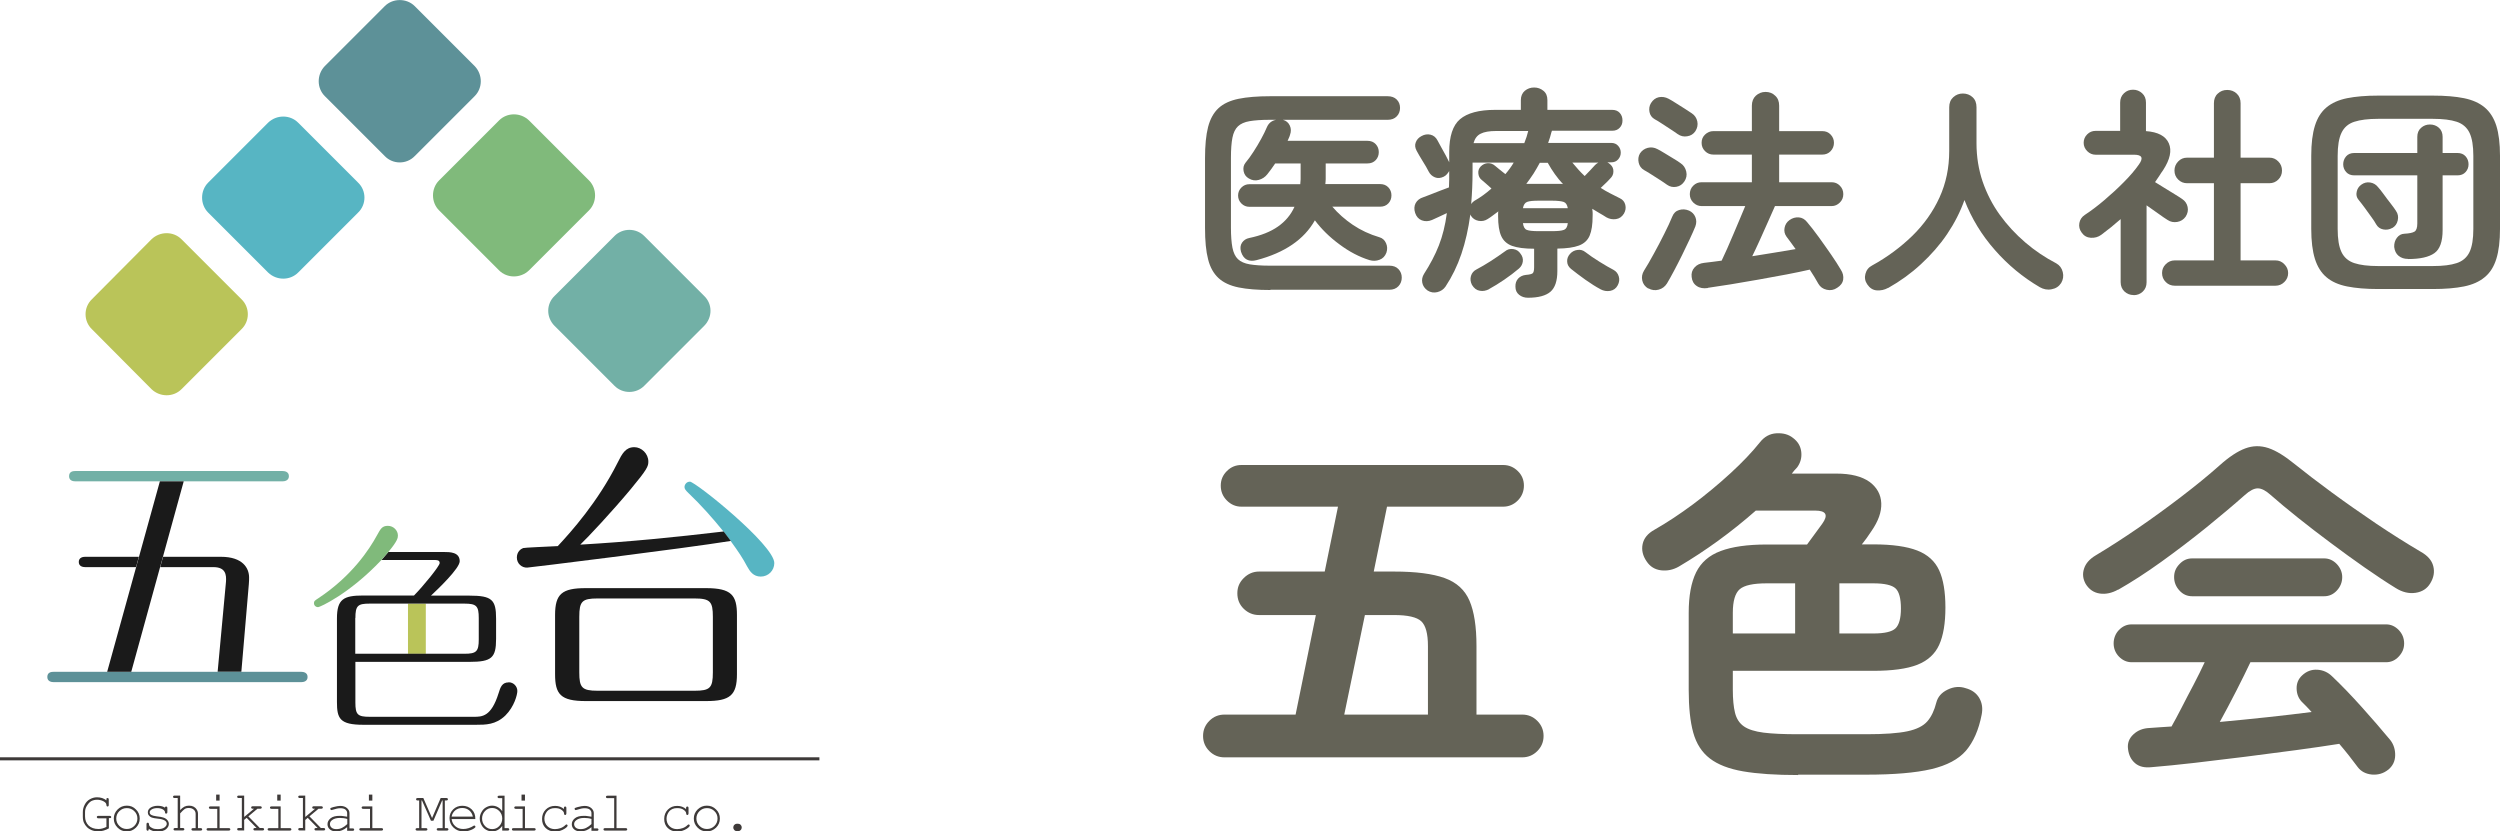 <?xml version="1.0" encoding="UTF-8"?><svg id="_レイヤー_2" xmlns="http://www.w3.org/2000/svg" viewBox="0 0 203.44 67.65"><defs><style>.cls-1{fill:#57b5c3;}.cls-1,.cls-2,.cls-3,.cls-4,.cls-5,.cls-6,.cls-7,.cls-8,.cls-9{stroke-width:0px;}.cls-2{fill:#3e3a39;}.cls-10{stroke:#3e3a39;stroke-miterlimit:10;stroke-width:.25px;}.cls-10,.cls-5{fill:none;}.cls-3{fill:#1a1a1a;}.cls-4{fill:#5d9198;}.cls-6{fill:#72b0a6;}.cls-7{fill:#646357;}.cls-8{fill:#bac459;}.cls-9{fill:#80ba7b;}</style></defs><g id="text"><rect class="cls-8" x="33.2" y="49.12" width="1.45" height="4.09"/><path class="cls-3" d="m41.39,55.53c-.54,0-.67.4-.82.89-.6,1.91-1.34,1.91-2.02,1.91h-8.47c-.98,0-1.16-.18-1.16-1.16v-3.31h9.29c1.8,0,2.16-.33,2.16-1.87v-1.65c0-1.53-.33-1.87-2.16-1.87h-3.14c.58-.54,2.34-2.22,2.34-2.8,0-.75-.82-.75-1.27-.75h-4.54l-.56.65h4.27c.24,0,.47,0,.47.25,0,.24-1.35,1.89-2.09,2.64h-4.13c-1.6,0-2.14.29-2.14,1.87v6.8c0,1.33.22,1.85,2.14,1.85h9.18c.78,0,1.6,0,2.38-.75.74-.73.98-1.71.98-2,0-.38-.31-.71-.71-.71Zm-12.47-5.23c0-1.02.2-1.18,1.16-1.18h7.72c.98,0,1.16.2,1.16,1.18v1.74c0,.98-.2,1.16-1.16,1.16h-8.89v-2.91Z"/><path class="cls-6" d="m23,39.17c.14,0,.51-.05.51-.42s-.35-.42-.51-.42H6.13c-.16,0-.51.02-.51.42,0,.37.33.42.51.42h16.87Z"/><path class="cls-3" d="m19.64,54.67l.61-7.14c.02-.19.02-.44.02-.54,0-.75-.51-1.68-2.29-1.68h-4.71l-.23.84h4.32c1,0,1.07.61,1.03,1.19l-.68,7.33h1.94Z"/><path class="cls-4" d="m17.71,54.67H4.36c-.16,0-.51.02-.51.42,0,.37.35.42.51.42h20.16c.16,0,.51-.05.51-.42s-.35-.42-.51-.42h-6.81Z"/><polygon class="cls-3" points="14.95 39.17 13.01 39.17 8.72 54.67 10.68 54.67 14.95 39.17"/><path class="cls-3" d="m11.31,45.31h-4.39c-.16,0-.51.05-.51.42s.35.42.51.42h4.15l.23-.84Z"/><path class="cls-5" d="m56.52,48.7h-7.89c-1.26,0-1.49.23-1.49,1.49v4.53c0,1.24.21,1.49,1.49,1.49h7.89c1.26,0,1.49-.23,1.49-1.49v-4.53c0-1.24-.21-1.49-1.49-1.49Z"/><path class="cls-3" d="m57.45,47.86h-9.78c-1.94,0-2.5.47-2.5,2.19v4.81c0,1.63.44,2.19,2.5,2.19h9.78c1.96,0,2.52-.47,2.52-2.19v-4.81c0-1.61-.44-2.19-2.52-2.19Zm.56,6.86c0,1.26-.23,1.49-1.49,1.49h-7.89c-1.28,0-1.49-.26-1.49-1.49v-4.53c0-1.26.23-1.49,1.49-1.49h7.89c1.28,0,1.49.26,1.49,1.49v4.53Z"/><path class="cls-1" d="m56.12,39.2c-.28,0-.42.28-.42.42,0,.16.09.28.33.51,1.03.98,1.96,2.03,2.85,3.13l.58.77c.63.86,1,1.42,1.33,2.05.23.42.51.84,1.12.84s1.1-.49,1.1-1.1c0-1.47-6.42-6.63-6.88-6.63Z"/><path class="cls-3" d="m47.21,44.33c.68-.65,2.54-2.64,4.08-4.48,1.4-1.68,1.47-1.91,1.47-2.29,0-.65-.56-1.17-1.14-1.17-.72,0-1,.54-1.35,1.24-1.63,3.24-3.8,5.65-4.88,6.81-.96.05-2.71.12-2.82.16-.19.07-.51.3-.51.77,0,.51.42.84.84.82.16,0,12.65-1.54,16.57-2.17l-.58-.77c-3.99.47-7.68.84-11.67,1.07Z"/><path class="cls-9" d="m32.38,43.57c0-.38-.34-.78-.82-.78s-.6.27-.87.75c-.65,1.2-2.07,3.34-4.78,5.14-.31.2-.36.24-.36.4,0,.22.18.33.33.33s2.54-1.07,5.16-3.84l.56-.65c.76-.91.78-1.16.78-1.34Z"/><path class="cls-2" d="m8.86,66.6v.81c-.14.08-.29.14-.43.18-.14.04-.29.06-.43.06-.2,0-.38-.03-.53-.09-.15-.06-.28-.14-.39-.25-.11-.11-.19-.23-.25-.36-.06-.13-.09-.3-.09-.51v-.35c0-.21.05-.41.15-.6.1-.2.24-.35.42-.45.18-.1.37-.16.58-.16.3,0,.56.08.77.25,0-.07,0-.12,0-.13,0-.02.02-.03.03-.04.02-.01.04-.02.06-.02.03,0,.05,0,.07.03.02.02.03.05.03.1v.43s0,.08-.03.1c-.02.02-.04.03-.07.03-.03,0-.05,0-.06-.03-.02-.02-.03-.05-.03-.09,0-.13-.09-.23-.25-.31-.16-.08-.33-.12-.51-.12-.17,0-.33.04-.47.11-.14.08-.27.22-.39.43-.08.14-.12.3-.12.47v.34c0,.31.1.56.29.75.19.18.46.28.79.28.11,0,.22-.01.32-.04.1-.02.21-.07.34-.13v-.7h-.65s-.08,0-.1-.03c-.02-.02-.03-.04-.03-.07s0-.05.03-.07c.02-.02.05-.03.1-.03h.91s.08.01.1.03c.02.02.03.04.03.07,0,.02,0,.04-.02.05-.01.02-.03.03-.04.03-.02,0-.06,0-.13,0Z"/><path class="cls-2" d="m11.37,66.61c0,.29-.1.53-.31.74-.21.2-.45.31-.74.31s-.54-.1-.75-.31c-.21-.21-.31-.45-.31-.74s.1-.53.31-.74c.2-.2.45-.31.75-.31s.54.1.74.31c.21.2.31.45.31.74Zm-.19,0c0-.24-.08-.44-.25-.6-.17-.17-.37-.25-.61-.25s-.44.08-.61.25c-.17.17-.25.37-.25.6s.08.43.25.6c.17.17.37.25.61.25s.44-.08.61-.25c.17-.17.25-.37.25-.6Z"/><path class="cls-2" d="m13.42,65.75s0-.08.03-.09c.02-.02.04-.03.07-.03s.05.01.07.03c.02.02.03.05.03.1v.32s0,.08-.03.1c-.02.02-.04.03-.07.03-.03,0-.05,0-.06-.02-.02-.02-.03-.04-.03-.08,0-.09-.06-.16-.14-.22-.12-.08-.29-.13-.49-.13s-.37.04-.49.13c-.09.06-.13.14-.13.22,0,.09.05.17.16.22.07.04.21.07.41.1.26.03.44.06.55.1.15.05.25.12.33.22.07.09.11.19.11.3,0,.16-.08.3-.23.43-.15.12-.38.19-.68.19s-.54-.08-.73-.23c0,.05,0,.08,0,.1,0,.01-.02.03-.03.04-.02.01-.03.02-.05.02-.03,0-.05,0-.07-.03-.02-.02-.03-.05-.03-.1v-.39s0-.08.03-.1c.02-.02.04-.03.07-.03.03,0,.05,0,.07.03.02.02.03.04.03.07,0,.07.02.13.05.17.05.07.14.13.25.18.11.05.25.07.42.07.25,0,.43-.05.55-.14.12-.09.18-.19.18-.29,0-.12-.06-.21-.18-.28-.12-.07-.3-.12-.54-.14-.23-.02-.4-.06-.5-.09-.1-.04-.18-.1-.24-.18-.06-.08-.08-.16-.08-.25,0-.16.08-.29.24-.39.16-.09.35-.14.57-.14.26,0,.47.06.64.19Z"/><path class="cls-2" d="m14.66,64.76v1.16c.12-.13.24-.22.35-.28.11-.05.23-.08.37-.08.15,0,.27.03.37.08.1.05.19.13.26.24.07.11.1.22.1.34v1.17h.21s.08,0,.1.03c.02.02.03.04.03.07s0,.05-.03.07c-.02.02-.05.03-.1.03h-.61s-.08,0-.1-.03c-.02-.02-.03-.04-.03-.07,0-.03,0-.05.03-.07.02-.02.05-.03.1-.03h.21v-1.16c0-.14-.05-.25-.15-.34-.1-.09-.23-.14-.41-.14-.14,0-.26.03-.35.1-.07.05-.19.16-.35.34v1.19h.21s.08,0,.1.03c.02.02.03.04.03.07s0,.05-.03.07c-.02.02-.05.03-.1.03h-.62s-.08,0-.1-.03c-.02-.02-.03-.04-.03-.07,0-.03.01-.05.03-.07.02-.02.05-.03.1-.03h.21v-2.44h-.25s-.08,0-.1-.03c-.02-.02-.03-.04-.03-.07s.01-.05.03-.07c.02-.02.05-.03.1-.03h.44Z"/><path class="cls-2" d="m17.87,65.63v1.76h.74s.08,0,.1.03c.02.02.03.04.03.07s0,.05-.03.07c-.02.02-.05.03-.1.03h-1.67s-.08,0-.1-.03c-.02-.02-.03-.04-.03-.07,0-.03,0-.05.03-.07.02-.02.05-.03.1-.03h.74v-1.57h-.55s-.08,0-.1-.03c-.02-.02-.03-.04-.03-.07s0-.05.03-.07c.02-.02.05-.03.1-.03h.74Zm0-.97v.49h-.28v-.49h.28Z"/><path class="cls-2" d="m19.87,66.74v.84h-.44s-.08,0-.1-.03c-.02-.02-.03-.04-.03-.07,0-.03,0-.05.03-.07.02-.02.05-.03.1-.03h.25v-2.44h-.25s-.08,0-.1-.03-.03-.04-.03-.07,0-.05.03-.07c.02-.02.05-.03.1-.03h.44v1.74l.8-.67h-.1s-.08,0-.1-.03c-.02-.02-.03-.04-.03-.07s0-.05.03-.07c.02-.02.05-.03.1-.03h.6s.08,0,.1.03c.02.02.03.04.03.07s0,.05-.03.07c-.02.02-.05.03-.1.03h-.22l-.74.62.93.95h.22s.08,0,.1.03c.02.02.03.04.03.07s0,.05-.03.07c-.02.02-.05.03-.1.03h-.61s-.08,0-.1-.03c-.02-.02-.03-.04-.03-.07,0-.03,0-.05.03-.07.02-.02.05-.03.1-.03h.13l-.81-.83-.22.18Z"/><path class="cls-2" d="m22.84,65.63v1.76h.74s.08,0,.1.03c.02.02.03.04.03.07s0,.05-.03.07c-.02.02-.05.03-.1.03h-1.67s-.08,0-.1-.03c-.02-.02-.03-.04-.03-.07,0-.03,0-.05.03-.07.02-.02.05-.03.1-.03h.74v-1.57h-.55s-.08,0-.1-.03c-.02-.02-.03-.04-.03-.07s0-.05.03-.07c.02-.02.05-.03.1-.03h.74Zm0-.97v.49h-.28v-.49h.28Z"/><path class="cls-2" d="m24.84,66.74v.84h-.44s-.08,0-.1-.03c-.02-.02-.03-.04-.03-.07,0-.03,0-.05.03-.07.02-.02.05-.03.1-.03h.25v-2.44h-.25s-.08,0-.1-.03c-.02-.02-.03-.04-.03-.07s0-.05.03-.07c.02-.02.05-.03.1-.03h.44v1.74l.8-.67h-.1s-.08,0-.1-.03c-.02-.02-.03-.04-.03-.07s0-.05.03-.07c.02-.02.05-.03.1-.03h.6s.08,0,.1.03c.02.02.03.04.03.07s0,.05-.03.07c-.02.02-.05.03-.1.03h-.22l-.74.62.93.95h.22s.08,0,.1.03c.02.02.03.04.03.07s0,.05-.03.07c-.02.02-.05.03-.1.03h-.61s-.08,0-.1-.03c-.02-.02-.03-.04-.03-.07,0-.03,0-.05.03-.07.02-.02.05-.03.1-.03h.13l-.81-.83-.21.18Z"/><path class="cls-2" d="m28.25,67.58v-.27c-.27.23-.57.35-.88.35-.23,0-.4-.06-.53-.17-.13-.11-.19-.25-.19-.42,0-.18.08-.34.25-.48.17-.14.41-.2.74-.2.09,0,.18,0,.28.02.1.01.21.03.33.05v-.31c0-.1-.05-.19-.14-.27-.1-.08-.24-.11-.43-.11-.15,0-.35.04-.62.13-.05.01-.08.02-.09.02-.02,0-.04,0-.06-.03-.02-.02-.03-.04-.03-.07,0-.03,0-.05.02-.06.02-.02.11-.05.25-.09.23-.06.41-.09.53-.09.24,0,.42.06.56.18.13.12.2.25.2.4v1.25h.25s.08,0,.1.03c.02.02.03.04.03.07s0,.05-.03.07c-.02.02-.05.03-.1.03h-.44Zm0-.94c-.09-.03-.18-.04-.28-.06-.1-.01-.2-.02-.31-.02-.27,0-.49.06-.64.18-.12.09-.17.19-.17.32,0,.11.04.21.13.29.09.08.22.12.39.12s.32-.03.46-.1c.14-.07.28-.17.43-.31v-.42Z"/><path class="cls-2" d="m30.3,65.63v1.76h.74s.08,0,.1.03c.02.02.03.04.03.07s0,.05-.03.07c-.02.02-.05.03-.1.03h-1.67s-.08,0-.1-.03c-.02-.02-.03-.04-.03-.07,0-.03,0-.05.03-.07.02-.02.05-.03.1-.03h.74v-1.57h-.55s-.08,0-.1-.03-.03-.04-.03-.07,0-.05.03-.07c.02-.02.05-.03.1-.03h.74Zm0-.97v.49h-.28v-.49h.28Z"/><path class="cls-2" d="m35.29,66.79h-.22l-.73-1.65h-.04v2.25h.35s.08,0,.1.03c.02.02.03.04.03.07s0,.05-.03.07c-.02.02-.05.03-.1.03h-.7s-.08,0-.1-.03c-.02-.02-.03-.04-.03-.07,0-.03,0-.05.03-.07.02-.02.05-.03.1-.03h.16v-2.25h-.12s-.08,0-.1-.03c-.02-.02-.03-.04-.03-.07s0-.05.03-.07c.02-.02.05-.03.1-.03h.46l.71,1.63.7-1.63h.46s.08,0,.1.03c.02.02.03.04.03.07s0,.05-.03.07c-.02.02-.05.03-.1.03h-.12v2.25h.16s.08,0,.1.03c.02.02.03.04.03.07s0,.05-.03.07c-.02.02-.05.03-.1.03h-.69s-.08,0-.1-.03c-.02-.02-.03-.04-.03-.07,0-.03,0-.05.03-.07.02-.02.05-.03.1-.03h.35v-2.25h-.04l-.71,1.65Z"/><path class="cls-2" d="m38.67,66.65h-1.92c.03.24.13.44.31.59.17.15.38.22.64.22.14,0,.29-.02.44-.07s.28-.11.38-.18c.03-.02.05-.03.08-.03.02,0,.04,0,.06.03.02.02.03.04.03.07s-.01.05-.04.07c-.07.07-.2.15-.38.21-.18.07-.37.1-.56.1-.32,0-.59-.11-.81-.32-.22-.21-.32-.47-.32-.77,0-.27.1-.51.3-.71.2-.2.46-.29.75-.29s.56.1.76.3c.2.2.3.46.29.78Zm-.19-.19c-.04-.21-.14-.38-.29-.51-.16-.13-.35-.2-.57-.2s-.41.06-.57.19c-.16.13-.26.3-.3.51h1.73Z"/><path class="cls-2" d="m41.06,64.76v2.63h.25s.08,0,.1.03c.02.02.03.04.03.07s0,.05-.03.07c-.02.02-.05.03-.1.03h-.44v-.38c-.22.3-.5.45-.83.45-.17,0-.33-.05-.49-.14-.16-.09-.28-.22-.37-.39-.09-.17-.14-.34-.14-.52s.04-.35.14-.52c.09-.17.21-.3.37-.39.16-.09.32-.14.49-.14.33,0,.61.15.83.45v-1.06h-.25s-.08,0-.1-.03c-.02-.02-.03-.04-.03-.07s0-.05.03-.07c.02-.02.05-.03.1-.03h.44Zm-.19,1.85c0-.24-.08-.44-.24-.61-.16-.16-.35-.25-.58-.25s-.42.08-.58.25c-.16.17-.24.37-.24.61s.08.44.24.61c.16.17.36.25.58.25s.42-.08.58-.25c.16-.17.24-.37.24-.61Z"/><path class="cls-2" d="m42.72,65.63v1.76h.74s.08,0,.1.03c.02.02.03.04.03.07s0,.05-.03.07c-.02.02-.05.03-.1.03h-1.67s-.08,0-.1-.03c-.02-.02-.03-.04-.03-.07,0-.03,0-.05.03-.07.02-.02.05-.03.1-.03h.74v-1.57h-.55s-.08,0-.1-.03-.03-.04-.03-.07,0-.05.03-.07c.02-.02.05-.03.1-.03h.74Zm0-.97v.49h-.28v-.49h.28Z"/><path class="cls-2" d="m45.89,65.82v-.06s0-.08.03-.1c.02-.02.04-.03.07-.03.03,0,.05.01.07.03.02.02.03.05.03.1v.43s-.01.08-.03.1c-.02.02-.04.03-.07.03-.03,0-.05,0-.06-.03-.02-.02-.03-.05-.03-.09,0-.11-.08-.21-.21-.3-.13-.1-.31-.14-.53-.14-.28,0-.49.09-.64.26-.14.18-.22.38-.22.6,0,.24.08.45.24.61.16.16.37.24.62.24.15,0,.3-.03.45-.08.15-.05.29-.14.41-.26.03-.03.06-.04.08-.04s.05,0,.06.03c.02.02.03.04.03.06,0,.06-.07.15-.23.25-.24.16-.52.24-.81.24s-.55-.1-.75-.29c-.2-.19-.29-.44-.29-.74s.1-.56.3-.76c.2-.2.45-.3.76-.3s.53.09.73.26Z"/><path class="cls-2" d="m48.13,67.58v-.27c-.27.23-.57.35-.88.35-.23,0-.4-.06-.53-.17-.13-.11-.19-.25-.19-.42,0-.18.08-.34.25-.48s.41-.2.74-.2c.09,0,.18,0,.28.02.1.01.21.03.33.05v-.31c0-.1-.05-.19-.14-.27-.1-.08-.24-.11-.43-.11-.15,0-.35.04-.62.13-.05.01-.08.02-.09.02-.02,0-.04,0-.06-.03-.02-.02-.03-.04-.03-.07,0-.03,0-.05.02-.06.02-.02.1-.05.25-.09.23-.06.41-.09.53-.09.24,0,.42.06.56.18.13.12.2.25.2.4v1.25h.25s.08,0,.1.03c.02.02.03.04.03.07s0,.05-.03.07c-.02.02-.05.03-.1.03h-.44Zm0-.94c-.09-.03-.18-.04-.28-.06-.1-.01-.2-.02-.31-.02-.27,0-.49.06-.64.18-.12.09-.18.19-.18.32,0,.11.04.21.13.29.09.08.22.12.39.12s.32-.03.46-.1c.14-.07.28-.17.43-.31v-.42Z"/><path class="cls-2" d="m50.17,64.76v2.63h.74s.08,0,.1.03c.02.02.03.04.03.07s0,.05-.03.07c-.02.02-.05.03-.1.03h-1.67s-.08,0-.1-.03c-.02-.02-.03-.04-.03-.07,0-.03,0-.05.03-.07.02-.02.05-.03.1-.03h.74v-2.44h-.54s-.08,0-.1-.03c-.02-.02-.03-.04-.03-.07s0-.05.03-.07c.02-.02.05-.03.1-.03h.73Z"/><path class="cls-2" d="m55.83,65.82v-.06s0-.08.03-.1c.02-.02.04-.03.07-.03.03,0,.05.01.07.03.02.02.03.05.03.1v.43s-.01.08-.03.1c-.02.02-.04.03-.07.03-.03,0-.05,0-.06-.03-.02-.02-.03-.05-.03-.09,0-.11-.08-.21-.21-.3-.13-.1-.31-.14-.53-.14-.28,0-.49.09-.64.26-.14.18-.22.38-.22.6,0,.24.08.45.24.61.16.16.37.24.62.24.15,0,.3-.03.45-.08.15-.05.29-.14.41-.26.03-.03.06-.04.08-.04s.05,0,.06.03c.02.02.03.04.03.06,0,.06-.08.15-.23.25-.24.16-.52.24-.81.24s-.55-.1-.75-.29c-.2-.19-.29-.44-.29-.74s.1-.56.3-.76c.2-.2.45-.3.75-.3s.53.09.73.26Z"/><path class="cls-2" d="m58.58,66.61c0,.29-.1.53-.31.74-.21.2-.46.31-.75.31s-.54-.1-.75-.31c-.21-.21-.31-.45-.31-.74s.1-.53.31-.74c.21-.2.45-.31.75-.31s.54.1.75.31c.21.2.31.45.31.74Zm-.19,0c0-.24-.08-.44-.25-.6-.17-.17-.37-.25-.61-.25s-.44.08-.61.25c-.17.17-.25.37-.25.6s.08.43.25.6c.17.17.37.25.61.25s.44-.08.61-.25c.17-.17.25-.37.25-.6Z"/><path class="cls-2" d="m59.97,67.03h.08c.08,0,.16.03.22.09.06.06.09.13.09.21s-.03.16-.09.22c-.06.06-.13.09-.21.09h-.08c-.08,0-.16-.03-.22-.09-.06-.06-.09-.13-.09-.21s.03-.16.09-.22c.06-.06.13-.09.21-.09Z"/><path class="cls-8" d="m7.48,24.35l4.85-4.88c.69-.66,1.78-.66,2.44,0l4.88,4.88c.69.66.69,1.78,0,2.44l-4.88,4.88c-.66.66-1.75.66-2.44,0l-4.85-4.88c-.69-.66-.69-1.78,0-2.44Z"/><path class="cls-1" d="m16.94,14.86l4.88-4.88c.69-.66,1.78-.66,2.44,0l4.88,4.88c.69.66.69,1.78,0,2.44l-4.88,4.88c-.66.66-1.75.66-2.44,0l-4.88-4.88c-.66-.66-.66-1.78,0-2.44Z"/><path class="cls-4" d="m26.43,5.38L31.31.5c.66-.66,1.78-.66,2.44,0l4.88,4.88c.66.69.66,1.78,0,2.44l-4.88,4.88c-.66.69-1.78.69-2.44,0l-4.88-4.88c-.66-.66-.66-1.75,0-2.44Z"/><path class="cls-9" d="m35.73,14.68l4.88-4.88c.66-.66,1.75-.66,2.44,0l4.88,4.88c.66.66.66,1.78,0,2.44l-4.88,4.88c-.69.66-1.78.66-2.44,0l-4.88-4.88c-.66-.66-.66-1.78,0-2.44Z"/><path class="cls-6" d="m45.13,24.08l4.88-4.88c.66-.66,1.75-.66,2.41,0l4.88,4.88c.69.66.69,1.75,0,2.44l-4.88,4.88c-.66.66-1.75.66-2.41,0l-4.88-4.88c-.69-.69-.69-1.78,0-2.44Z"/><line class="cls-10" y1="61.75" x2="66.68" y2="61.75"/><path class="cls-7" d="m103.38,23.6c-1.04,0-1.91-.07-2.59-.21-.68-.14-1.23-.39-1.63-.76-.4-.37-.69-.88-.85-1.53-.17-.65-.25-1.5-.25-2.55v-5.67c0-1.04.08-1.89.25-2.55.17-.65.45-1.16.85-1.53.4-.37.95-.62,1.63-.76.68-.14,1.55-.21,2.59-.21h9.54c.31,0,.56.09.74.27.18.18.27.41.27.68s-.09.51-.27.69c-.18.19-.43.28-.74.28h-8.62s.04,0,.06,0c.02,0,.03,0,.04,0,.26.07.45.23.56.47s.11.49.02.74c-.02.08-.05.17-.09.25l-.11.25h6.5c.28,0,.5.09.67.27s.25.4.25.65-.08.47-.25.65c-.17.18-.39.27-.67.27h-3.4v.86c0,.14,0,.29,0,.42,0,.14-.02.27-.03.4h4.46c.28,0,.5.09.67.27.17.18.25.4.25.65s-.08.47-.25.65-.39.27-.67.27h-3.89c.47.55,1.02,1.04,1.67,1.48.64.43,1.36.77,2.17,1.01.24.07.42.23.53.48.11.25.12.5.03.77-.11.29-.29.48-.56.58-.26.1-.53.11-.81.03-.84-.26-1.66-.69-2.46-1.29-.8-.59-1.46-1.24-1.99-1.95-.88,1.56-2.46,2.64-4.75,3.24-.3.08-.56.07-.78-.04-.22-.11-.38-.33-.48-.64-.08-.29-.06-.53.08-.74.14-.2.33-.33.58-.38.96-.2,1.74-.51,2.34-.93s1.05-.95,1.35-1.61h-3.67c-.25,0-.47-.09-.65-.27-.18-.18-.27-.4-.27-.65s.09-.47.27-.65c.18-.18.4-.27.65-.27h4.14c.01-.13.02-.27.03-.4,0-.14,0-.29,0-.44v-.85h-2.07c-.11.16-.22.31-.32.46-.11.15-.22.29-.32.42-.18.23-.41.38-.69.46-.28.08-.56.04-.82-.12-.23-.13-.37-.33-.42-.59-.05-.26,0-.49.15-.68.22-.26.44-.57.66-.91.22-.34.43-.69.62-1.04.19-.35.35-.67.47-.96.14-.32.39-.52.74-.59h-.52c-.67,0-1.21.04-1.63.11-.41.07-.73.21-.95.42-.22.21-.37.52-.45.93-.08.41-.12.95-.12,1.62v5.69c0,.67.04,1.21.12,1.63.08.41.23.73.45.94.22.21.54.35.95.42s.96.11,1.63.11h9.74c.31,0,.56.09.74.28.18.19.27.42.27.69s-.09.51-.27.7c-.18.19-.43.29-.74.29h-9.67Z"/><path class="cls-7" d="m124.35,24.23c-.29,0-.53-.08-.73-.24-.2-.16-.3-.38-.3-.66-.01-.26.06-.48.22-.66.16-.17.37-.27.63-.3.29-.02.47-.07.55-.13.08-.07.12-.23.12-.49v-1.51c-.77,0-1.37-.08-1.79-.23-.43-.16-.72-.43-.89-.81-.17-.38-.25-.92-.25-1.6v-.2c0-.07,0-.14.02-.2-.14.11-.29.22-.43.32-.14.11-.29.21-.45.31-.22.14-.46.19-.73.14-.27-.05-.48-.19-.62-.41l-.05-.11c-.16,1.18-.4,2.25-.73,3.22-.33.97-.76,1.85-1.29,2.65-.16.23-.38.38-.66.45-.28.07-.55.03-.8-.13-.24-.17-.38-.38-.43-.63-.05-.25,0-.49.14-.72.5-.78.91-1.55,1.21-2.32.3-.77.52-1.64.65-2.63-.22.1-.43.2-.64.3s-.4.19-.57.26c-.29.12-.56.13-.83.03-.26-.1-.44-.3-.54-.6-.1-.3-.08-.57.04-.8.13-.23.33-.39.62-.48.13-.05.32-.12.58-.22.25-.1.52-.2.79-.31.28-.11.52-.2.72-.27.01-.21.02-.42.02-.65v-.68c-.05.08-.11.17-.18.25-.07.08-.16.16-.27.21-.25.12-.49.14-.71.05s-.39-.24-.51-.47c-.12-.24-.28-.52-.49-.85-.2-.33-.37-.61-.49-.84-.13-.24-.16-.47-.07-.69.08-.22.24-.39.47-.51.24-.13.48-.17.73-.11.25.06.44.22.57.47.08.16.19.34.31.57.13.22.25.44.36.65.11.21.2.38.26.51l.02.05v-.83c0-1.28.29-2.18.88-2.68s1.54-.76,2.86-.76h2.09v-.79c0-.32.11-.58.32-.76.22-.18.47-.27.76-.27s.54.09.76.27.32.43.32.76v.79h5.27c.26,0,.47.08.62.25.15.17.22.37.22.61s-.07.43-.22.59c-.15.17-.36.25-.62.25h-4.9s-.02.03-.02.05c0,.02,0,.04-.02.06-.07.29-.16.58-.27.88h5.13c.24,0,.43.08.57.24.14.16.21.34.21.55s-.07.39-.21.55c-.14.16-.33.24-.57.24h-.31s.09.05.13.08c.04.03.08.06.12.1.17.16.25.34.24.57,0,.22-.09.41-.26.57-.11.12-.23.25-.37.38-.14.13-.27.26-.4.38.24.16.49.3.76.44.26.14.53.27.81.41.23.11.37.29.43.53.06.25.02.48-.11.71-.16.26-.37.41-.65.45-.28.04-.53-.01-.77-.14-.19-.12-.38-.24-.58-.35-.19-.11-.38-.23-.58-.35.01.08.02.18.03.28s0,.21,0,.32c0,.67-.08,1.2-.24,1.58-.16.38-.45.65-.87.81-.42.16-1.01.24-1.76.25v1.84c0,.79-.19,1.35-.56,1.67-.37.32-.98.49-1.84.49Zm-3.17-.7c-.25.13-.51.18-.76.13-.26-.04-.47-.2-.64-.48-.12-.24-.15-.48-.08-.72.07-.24.22-.42.46-.54.35-.18.73-.41,1.16-.68.43-.28.81-.54,1.14-.78.2-.17.43-.23.69-.19.26.04.45.17.58.37.16.2.22.42.19.64-.03.22-.13.41-.31.57-.37.31-.77.62-1.2.91-.43.29-.84.55-1.23.76Zm-1.44-6.95c.06-.1.14-.17.23-.23.25-.14.49-.3.73-.47.23-.17.46-.35.67-.54-.14-.13-.3-.27-.46-.41s-.28-.24-.35-.3c-.16-.13-.24-.3-.26-.52-.02-.22.04-.4.19-.56.17-.17.36-.26.58-.27.22-.01.42.06.6.22.06.05.18.14.35.29.17.14.33.27.48.38.25-.29.48-.6.68-.94h-3.35v.72c0,.92-.04,1.8-.11,2.63Zm.18-4.93h4.12c.14-.35.25-.68.32-.99h-2.61c-.55,0-.97.07-1.26.22-.29.14-.48.4-.58.77Zm4.01,5.29h3.65c-.05-.28-.16-.45-.34-.51-.18-.06-.5-.1-.95-.1h-1.08c-.44,0-.76.03-.94.1-.18.07-.29.24-.34.51Zm1.28,1.87h1.08c.46,0,.78-.03.96-.1.19-.07.3-.25.33-.55h-3.65c.04.3.14.48.32.55.18.07.5.1.95.1Zm-1.03-3.85c.12,0,.24,0,.36,0,.12,0,.24,0,.36,0h2.01c.1,0,.19,0,.28.02-.47-.5-.88-1.08-1.24-1.73h-.65c-.16.3-.33.59-.51.88-.19.29-.39.57-.6.85Zm6.05,8.57c-.36-.19-.77-.45-1.21-.76-.45-.32-.84-.62-1.18-.89-.19-.16-.3-.35-.31-.58-.02-.23.06-.45.23-.64.16-.18.36-.29.6-.32.25-.04.46.02.66.18.31.24.69.5,1.14.78.45.28.83.5,1.14.66.22.12.36.3.43.54.07.24.04.48-.09.72-.13.25-.34.4-.61.45-.28.05-.54,0-.79-.13Zm-1.28-9.2c.14-.14.3-.31.48-.5.17-.19.3-.32.37-.4.08-.08.17-.15.27-.2h-2.12c.16.19.32.38.49.57.17.19.34.36.52.53Z"/><path class="cls-7" d="m135.65,15.03c-.13-.1-.32-.22-.56-.38-.24-.16-.48-.31-.72-.46-.24-.15-.43-.27-.58-.35-.23-.13-.38-.33-.44-.6s-.03-.52.1-.75c.16-.24.37-.39.64-.46.27-.07.53-.03.78.1.14.07.34.18.58.33.25.15.49.3.74.45.25.15.44.27.57.37.24.16.39.38.46.68.07.29.01.56-.15.8-.16.24-.37.39-.65.44-.28.05-.53,0-.77-.17Zm-1.51,8.46c-.28-.17-.44-.39-.5-.67-.06-.28-.01-.54.14-.79.24-.38.51-.84.8-1.38.29-.53.58-1.07.85-1.62.28-.55.49-1.01.65-1.4.11-.28.29-.46.56-.54.26-.08.53-.07.81.05.24.11.41.28.51.52s.1.5,0,.77c-.12.3-.28.65-.47,1.06s-.4.83-.61,1.27c-.22.44-.43.86-.65,1.27-.22.41-.41.76-.58,1.04-.16.25-.38.42-.67.5s-.57.05-.85-.11Zm2.38-12.58c-.13-.1-.32-.22-.56-.38-.24-.16-.48-.31-.72-.47-.24-.16-.44-.28-.59-.36-.23-.13-.37-.33-.42-.58-.05-.26-.02-.5.12-.73.16-.26.37-.42.64-.48.27-.05.53-.01.78.12.16.08.35.2.59.35.24.15.48.3.73.46.25.16.44.28.58.38.24.16.39.38.45.66.06.28,0,.55-.16.8-.16.23-.38.37-.66.41-.28.05-.54-.01-.78-.18Zm2.45,12.53c-.36.05-.66,0-.9-.17-.24-.16-.38-.41-.41-.73-.04-.3.04-.56.23-.77.19-.22.45-.34.78-.38.2-.02.43-.05.67-.08.24-.03.49-.06.76-.1.13-.28.28-.61.46-1,.17-.39.35-.8.53-1.23.18-.43.35-.84.52-1.23.17-.39.31-.72.41-.98h-3.55c-.26,0-.49-.1-.68-.29s-.28-.42-.28-.68.09-.51.28-.69c.19-.19.41-.28.68-.28h4.09v-2.25h-3.13c-.26,0-.49-.09-.68-.28-.19-.19-.28-.41-.28-.68s.09-.49.28-.67.41-.28.68-.28h3.13v-2.07c0-.34.11-.61.32-.81.22-.2.48-.31.79-.31s.58.1.79.31c.22.2.32.47.32.81v2.07h3.51c.28,0,.5.09.68.28.18.19.27.41.27.67s-.09.49-.27.68c-.18.19-.41.28-.68.28h-3.51v2.25h4.27c.26,0,.49.09.67.28.19.19.28.42.28.69s-.09.49-.28.68-.41.29-.67.29h-4.61c-.14.32-.33.74-.55,1.24s-.45,1.01-.68,1.52c-.23.51-.44.95-.62,1.32.64-.1,1.26-.2,1.86-.3s1.16-.2,1.67-.28c-.13-.19-.26-.37-.39-.54-.13-.17-.24-.32-.35-.47-.16-.22-.21-.46-.16-.72.05-.26.18-.47.4-.63.24-.17.49-.24.76-.22.26.02.49.15.67.38.29.34.61.75.95,1.22.35.48.68.96,1.01,1.43.32.47.59.88.79,1.23.17.26.23.53.19.8-.04.27-.21.5-.49.67-.26.18-.55.23-.85.16-.31-.07-.53-.23-.68-.49-.1-.17-.2-.35-.32-.55-.12-.2-.25-.4-.38-.6-.52.12-1.14.25-1.87.39-.73.14-1.5.28-2.29.42-.8.14-1.56.27-2.28.39-.72.11-1.33.21-1.84.28Z"/><path class="cls-7" d="m153.64,23.43c-.29.16-.59.22-.91.2-.32-.02-.58-.19-.78-.49-.18-.26-.23-.55-.15-.85.08-.31.26-.54.55-.69,1.24-.68,2.32-1.49,3.27-2.41.94-.92,1.68-1.96,2.21-3.12.53-1.16.79-2.42.79-3.79v-3.55c0-.35.11-.62.33-.82.22-.2.48-.3.78-.3s.58.1.79.3c.22.2.32.47.32.82v2.93c0,1.1.17,2.14.5,3.12.34.98.8,1.88,1.4,2.71s1.29,1.57,2.07,2.24c.78.67,1.62,1.23,2.52,1.7.28.16.45.39.53.71s.03.62-.13.89c-.18.28-.44.45-.78.51-.34.07-.66,0-.96-.17-1.37-.8-2.59-1.81-3.65-3.02-1.07-1.21-1.9-2.57-2.48-4.07-.34.96-.81,1.88-1.41,2.77s-1.32,1.7-2.13,2.45-1.7,1.39-2.66,1.93Z"/><path class="cls-7" d="m173.62,24.01c-.29,0-.53-.1-.74-.29-.2-.19-.31-.44-.31-.76v-5.13c-.26.23-.52.45-.78.66-.26.21-.53.42-.8.62-.25.18-.53.26-.85.24-.31-.02-.56-.16-.74-.42-.18-.24-.24-.5-.19-.78.05-.28.2-.5.44-.66.52-.34,1.05-.74,1.6-1.21.55-.47,1.08-.95,1.58-1.46.5-.5.91-.98,1.23-1.44.38-.53.25-.79-.4-.79h-3.13c-.26,0-.49-.1-.68-.29-.19-.19-.29-.42-.29-.68s.1-.51.29-.69c.19-.19.42-.28.68-.28h2v-2.3c0-.31.1-.56.31-.76s.45-.29.74-.29.53.1.74.29.31.44.31.76v2.32c.98.07,1.6.4,1.86.99.26.59.1,1.31-.46,2.18-.11.16-.22.31-.32.48-.11.16-.22.33-.34.5.22.13.47.29.76.47.29.18.56.35.83.51.26.16.47.29.61.39.24.16.39.37.45.65.06.28,0,.54-.16.79-.17.24-.4.38-.68.43-.29.05-.55,0-.79-.16-.19-.12-.45-.29-.76-.52-.32-.23-.63-.45-.95-.67v6.26c0,.31-.1.56-.31.76-.2.19-.45.29-.74.29Zm3.35-.76c-.29,0-.53-.1-.73-.3-.2-.2-.3-.44-.3-.73s.1-.52.3-.72c.2-.2.44-.31.73-.31h3.19v-6.28h-2.18c-.29,0-.53-.1-.73-.3-.2-.2-.3-.44-.3-.73s.1-.53.3-.74c.2-.21.44-.31.73-.31h2.18v-4.43c0-.32.1-.59.31-.78.21-.2.46-.3.77-.3s.57.1.78.3c.21.2.31.46.31.78v4.43h2.34c.29,0,.53.1.73.31.2.2.3.45.3.74s-.1.53-.3.73c-.2.2-.44.3-.73.3h-2.34v6.28h2.84c.28,0,.52.1.72.31.2.2.31.44.31.72s-.1.53-.31.73c-.2.2-.44.3-.72.3h-8.21Z"/><path class="cls-7" d="m193.52,23.52c-.98,0-1.82-.07-2.52-.21-.7-.14-1.26-.39-1.68-.75-.43-.36-.74-.86-.94-1.49-.2-.64-.3-1.45-.3-2.45v-5.94c0-1,.1-1.81.3-2.45.2-.64.51-1.13.94-1.49.43-.36.99-.61,1.68-.75.7-.14,1.54-.21,2.52-.21h4.46c1,0,1.84.07,2.53.21.69.14,1.25.39,1.68.75.43.36.75.86.95,1.49.2.64.3,1.45.3,2.45v5.94c0,1-.1,1.81-.3,2.45-.2.64-.51,1.13-.95,1.49-.43.36-.99.61-1.68.75-.69.14-1.53.21-2.53.21h-4.46Zm0-1.87h4.46c.82,0,1.46-.08,1.94-.24s.83-.46,1.04-.9.31-1.07.31-1.88v-5.94c0-.82-.1-1.44-.31-1.88s-.56-.74-1.04-.9-1.13-.24-1.94-.24h-4.46c-.8,0-1.45.08-1.94.24s-.83.46-1.04.9-.31,1.06-.31,1.88v5.94c0,.82.1,1.44.31,1.88s.56.74,1.04.9,1.13.24,1.94.24Zm2.43-.58c-.3,0-.55-.08-.76-.25s-.32-.41-.36-.72c-.01-.29.06-.54.22-.75s.36-.32.61-.33c.4-.02.67-.08.82-.17.15-.09.23-.31.23-.66v-3.92h-5.13c-.28,0-.5-.09-.66-.27s-.24-.39-.24-.63.08-.47.24-.65c.16-.18.38-.27.66-.27h5.13v-1.31c0-.31.1-.56.31-.74.2-.18.44-.27.72-.27s.53.09.73.27c.2.18.3.43.3.74v1.31h1.21c.28,0,.5.09.66.27.16.18.24.4.24.65s-.08.45-.24.63c-.16.18-.38.27-.66.27h-1.21v4.45c0,.94-.22,1.56-.67,1.88s-1.16.48-2.14.48Zm-1.28-2.52c-.23.13-.47.17-.73.12-.26-.05-.45-.19-.58-.42-.08-.16-.22-.36-.4-.61s-.36-.51-.55-.76c-.19-.26-.35-.46-.48-.62-.16-.19-.21-.41-.15-.66.05-.25.18-.43.37-.57.22-.16.46-.22.72-.18.26.04.47.16.63.36.12.13.28.33.47.59s.38.52.58.77.34.46.43.6c.16.23.2.48.14.76-.06.28-.21.49-.45.63Z"/><path class="cls-7" d="m99.64,61.63c-.48,0-.89-.17-1.23-.51-.34-.34-.51-.75-.51-1.23s.17-.89.51-1.23c.34-.34.75-.51,1.23-.51h5.79l1.65-8.1h-4.62c-.48,0-.9-.17-1.25-.51-.35-.34-.52-.76-.52-1.26s.17-.89.52-1.24c.35-.35.77-.53,1.25-.53h5.34l1.08-5.28h-7.86c-.46,0-.85-.17-1.18-.5-.33-.33-.5-.73-.5-1.21s.17-.86.5-1.19c.33-.33.72-.49,1.18-.49h21.3c.46,0,.85.16,1.19.49s.5.73.5,1.19-.17.88-.5,1.21-.73.5-1.19.5h-9.45l-1.08,5.28h1.65c1.78,0,3.15.18,4.12.53.97.35,1.64.96,2.02,1.84.38.88.57,2.11.57,3.69v5.58h3.72c.48,0,.89.17,1.23.51.34.34.51.75.51,1.23s-.17.89-.51,1.23c-.34.34-.75.51-1.23.51h-24.24Zm9.75-3.48h6.81v-5.58c0-1-.18-1.67-.54-2.01-.36-.34-1.1-.51-2.22-.51h-2.37l-1.68,8.1Z"/><path class="cls-7" d="m146.32,63.07c-1.82,0-3.31-.1-4.47-.3-1.16-.2-2.06-.55-2.71-1.05-.65-.5-1.1-1.2-1.35-2.1-.25-.9-.37-2.06-.37-3.48v-6.27c0-1.38.2-2.47.6-3.29.4-.81,1.06-1.39,2-1.74.93-.35,2.18-.53,3.76-.53h3.27c.2-.28.42-.58.66-.9.24-.32.43-.58.57-.78.52-.72.33-1.08-.57-1.08h-4.83c-1.98,1.74-4.07,3.26-6.27,4.56-.46.26-.94.36-1.44.3-.5-.06-.89-.3-1.17-.72-.32-.46-.43-.93-.33-1.41.1-.48.42-.87.96-1.17,1.02-.58,2.06-1.27,3.14-2.07,1.07-.8,2.08-1.64,3.04-2.52.96-.88,1.76-1.72,2.4-2.52.36-.46.81-.71,1.35-.74s.99.09,1.35.38c.4.3.62.68.67,1.14.05.46-.06.88-.34,1.26-.08.08-.16.17-.23.25-.07.09-.14.18-.2.25h3.63c1.18,0,2.07.23,2.69.67.61.45.93,1.03.96,1.74.03.71-.24,1.46-.8,2.27-.26.4-.52.76-.78,1.08h.93c1.54,0,2.73.17,3.58.5.85.33,1.44.87,1.78,1.61.34.74.51,1.75.51,3.03s-.17,2.29-.51,3.04c-.34.75-.94,1.29-1.78,1.62-.85.33-2.05.49-3.58.49h-11.43v1.53c0,.78.06,1.41.18,1.89.12.48.36.85.72,1.1.36.25.9.42,1.6.51s1.65.13,2.81.13h5.55c1.48,0,2.6-.08,3.35-.24s1.29-.43,1.62-.81c.33-.38.57-.89.73-1.53.12-.46.42-.81.92-1.05.49-.24.98-.28,1.46-.12.52.14.89.41,1.12.81.23.4.29.85.19,1.35-.24,1.24-.67,2.21-1.27,2.92-.61.71-1.56,1.21-2.83,1.51-1.28.3-3.04.45-5.28.45h-5.55Zm-5.31-11.52h5.07v-4.08h-2.31c-1.1,0-1.83.16-2.2.48-.37.32-.56.96-.56,1.92v1.68Zm8.67,0h2.76c.92,0,1.52-.14,1.81-.42.29-.28.44-.82.44-1.62s-.15-1.37-.44-1.63c-.29-.27-.9-.41-1.81-.41h-2.76v4.08Z"/><path class="cls-7" d="m172.36,47.98c-.5.28-1,.39-1.48.32-.49-.07-.88-.33-1.16-.79-.22-.4-.27-.81-.13-1.23.13-.42.44-.78.94-1.08,1.1-.66,2.25-1.4,3.46-2.23,1.21-.83,2.39-1.69,3.54-2.57,1.15-.88,2.18-1.72,3.08-2.52.78-.7,1.48-1.16,2.1-1.39.62-.23,1.24-.24,1.88-.03.63.21,1.34.65,2.15,1.31.82.66,1.81,1.42,2.98,2.28,1.17.86,2.39,1.71,3.66,2.57,1.27.85,2.46,1.6,3.58,2.26.58.32.93.71,1.05,1.19.12.47.04.93-.24,1.39-.26.44-.66.7-1.2.78s-1.08-.05-1.62-.39c-.78-.48-1.62-1.04-2.54-1.68-.91-.64-1.83-1.3-2.76-2-.93-.69-1.81-1.37-2.65-2.04-.84-.67-1.58-1.29-2.22-1.85-.4-.36-.75-.54-1.05-.54s-.65.18-1.05.54c-.9.8-1.95,1.68-3.13,2.64-1.19.96-2.41,1.89-3.66,2.79-1.25.9-2.43,1.66-3.52,2.28Zm21.96,14.67c-.38.3-.82.42-1.31.38-.49-.05-.88-.25-1.15-.61-.22-.3-.46-.61-.71-.93-.25-.32-.52-.64-.79-.96-1,.16-2.17.33-3.5.51-1.33.18-2.71.36-4.14.54-1.43.18-2.81.34-4.14.5-1.33.15-2.5.27-3.5.35-.56.06-1-.04-1.33-.32s-.52-.66-.58-1.16c-.06-.46.08-.86.44-1.19.35-.33.79-.5,1.33-.52.28-.02.56-.04.85-.06.29-.02.59-.04.92-.06.24-.42.51-.93.82-1.53.31-.6.63-1.23.98-1.88.34-.65.64-1.26.9-1.82h-5.94c-.4,0-.75-.16-1.04-.46s-.43-.67-.43-1.07.14-.79.43-1.09.63-.46,1.04-.46h20.7c.4,0,.74.16,1.03.46s.44.67.44,1.09-.15.76-.44,1.07-.63.46-1.03.46h-11.04c-.3.64-.68,1.41-1.14,2.31-.46.9-.91,1.75-1.35,2.55,1.3-.12,2.6-.25,3.9-.39,1.3-.14,2.49-.28,3.57-.42-.14-.16-.28-.3-.41-.44-.13-.13-.27-.26-.4-.4-.26-.28-.4-.63-.41-1.06-.01-.43.14-.79.44-1.07.36-.34.77-.5,1.25-.47.47.03.86.21,1.19.53.76.72,1.57,1.56,2.43,2.52.86.96,1.63,1.85,2.31,2.67.28.36.41.78.4,1.26-.01.48-.21.87-.58,1.17Zm-15.93-14.13c-.4,0-.75-.15-1.03-.46-.29-.31-.44-.68-.44-1.1s.14-.75.44-1.06c.29-.31.63-.46,1.03-.46h10.74c.4,0,.74.16,1.03.46.29.31.44.67.44,1.06,0,.42-.15.79-.44,1.1s-.63.46-1.03.46h-10.74Z"/></g></svg>